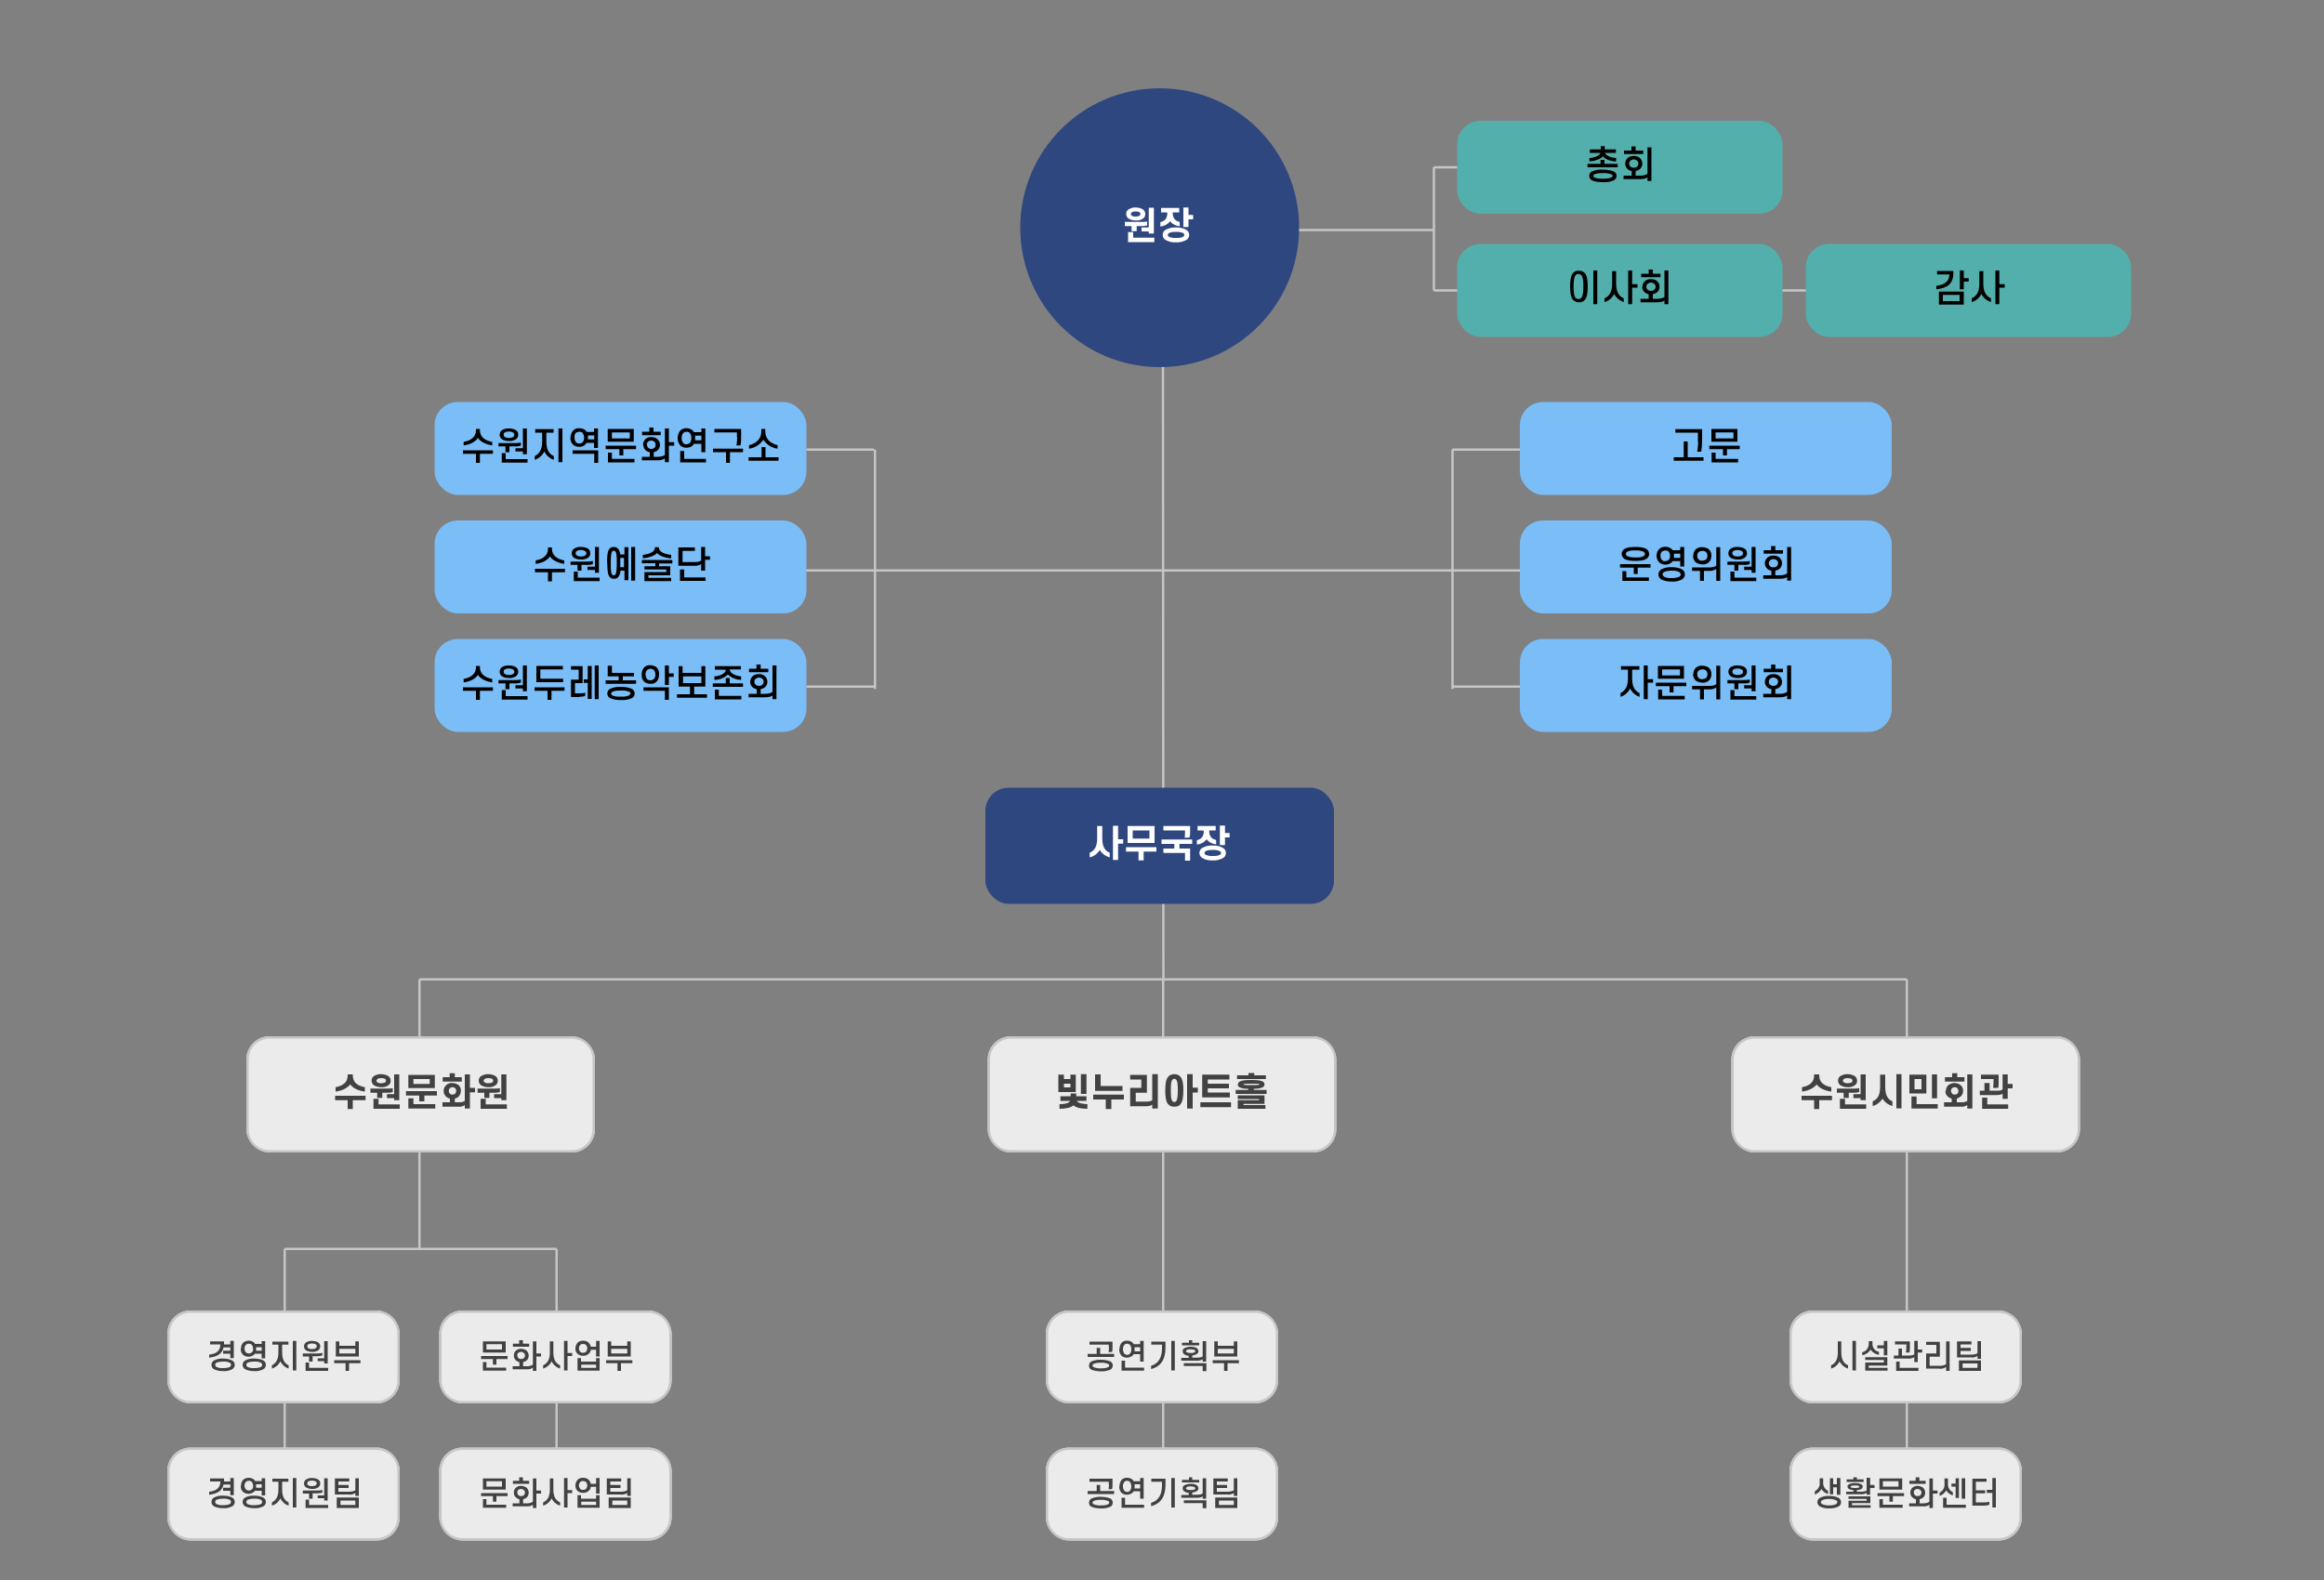 <?xml version="1.0" encoding="UTF-8"?>
<svg id="_레이어_1" data-name="레이어_1" xmlns="http://www.w3.org/2000/svg" xmlns:xlink="http://www.w3.org/1999/xlink" version="1.1" viewBox="0 0 1000 680">
  <rect x="0" y="0" width="1000" height="680" fill="#808080" stroke="none"/>
  <!-- Generator: Adobe Illustrator 29.0.1, SVG Export Plug-In . SVG Version: 2.1.0 Build 192)  -->
  <defs>
    <style>
      .st0 {
        fill: none;
      }

      .st1 {
        fill: #414141;
      }

      .st2 {
        fill: #2f477f;
      }

      .st3 {
        fill: #ebebeb;
      }

      .st4 {
        isolation: isolate;
      }

      .st5 {
        fill: #c6c6c6;
      }

      .st6 {
        fill: #7abdf7;
      }

      .st7 {
        fill: #53afac;
      }

      .st8 {
        fill: #fff;
      }

      .st9 {
        clip-path: url(#clippath);
      }
    </style>
    <clipPath id="clippath">
      <rect class="st0" width="1000" height="680"/>
    </clipPath>
  </defs>
  <g class="st9">
    <g id="_마스크_그룹_278" data-name="마스크_그룹_278">
      <path id="_패스_731" data-name="패스_731" class="st5" d="M500.1,421.5l-.2-273.6h1l.2,273.6h-1Z"/>
      <path id="_선_1070" data-name="선_1070" class="st5" d="M820.5,422H180.5v-1h640v1Z"/>
      <g id="_그룹_310" data-name="그룹_310">
        <circle id="_타원_1" data-name="타원_1" class="st2" cx="499" cy="98" r="60"/>
        <path id="_패스_747" data-name="패스_747" class="st8" d="M484.6,92.1c0-.8.3-1.5.9-1.9.9-.6,2.1-1,3.2-.9,1.1,0,2.3.3,3.2.9.6.5.9,1.2.9,1.9,0,.8-.3,1.5-.9,1.9-.9.7-2.1,1-3.2.9-1.1,0-2.3-.3-3.2-.9-.6-.5-.9-1.2-.9-1.9ZM486.6,92.1c0,.3.1.6.4.7.5.3,1.1.5,1.7.4.6,0,1.2-.1,1.7-.4.2-.2.3-.4.3-.7,0-.3-.1-.5-.3-.7-.5-.3-1.1-.4-1.7-.4-.6,0-1.2,0-1.7.4-.2.2-.4.4-.4.7ZM489.1,97.3v2.2h-2.2v-2.2h-2.9v-1.8h7.5c.7,0,1.4,0,2.1-.2v1.7c-.7.2-1.5.3-2.2.3h-2.2ZM494.3,100.5v-.9h-3.1v-1.7h3.1v-8.5h2.2v11.1h-2.2ZM485.4,104.2v-4.3h2.2v2.4h9.1v1.9h-11.3ZM507.4,89.5v1.9h-2.8c0,2.6,1.1,3.7,3,4.1v1.9c-1.6-.2-3.1-.9-4.1-2.2-1,1.3-2.5,2.1-4.2,2.3v-1.9c1.9-.4,3-1.6,3-4.1h0c0-.1-2.7-.1-2.7-.1v-1.9h7.7ZM511.4,92.5h2v1.9h-2v3.3h-2.2v-8.4h2.2v3.2ZM500.3,101.1c0-.8.4-1.7,1.1-2.1,1.4-.8,3-1.2,4.6-1.1,1.6-.1,3.2.3,4.6,1.1.7.5,1.1,1.3,1.1,2.1,0,.8-.4,1.7-1.1,2.1-1.4.8-3,1.2-4.6,1.1-1.6.1-3.2-.3-4.6-1.1-.7-.5-1.1-1.3-1.1-2.1ZM502.5,101.1c0,.3.2.7.5.8,1,.4,2,.6,3,.5,1,0,2.1,0,3.1-.5.3-.2.5-.5.5-.8,0-.3-.2-.6-.5-.8-1-.4-2-.6-3.1-.5-1,0-2.1,0-3,.5-.3.2-.5.5-.5.8Z"/>
      </g>
      <g id="_그룹_311" data-name="그룹_311">
        <rect id="_사각형_205" data-name="사각형_205" class="st2" x="424" y="339" width="150" height="50" rx="10" ry="10"/>
        <path id="_패스_743" data-name="패스_743" class="st8" d="M473.2,365.9c-1,1.5-2.5,2.7-4.3,3.1v-2c1.7-.8,3.2-2.1,3.2-6.2v-5.3h2.2v5.3c0,4.1,1.5,5.5,3.2,6.2v2c-1.8-.5-3.3-1.6-4.2-3.1ZM481.1,361.2h2.2v1.9h-2.2v7h-2.2v-14.7h2.2v5.8ZM485.2,362.8v-7.3h11.6v7.3h-11.6ZM494.6,357.4h-7.2v3.5h7.2v-3.5ZM484.5,364.6h13.1v1.9h-5.5v3.8h-2.2v-3.8h-5.4v-1.9ZM509.9,357.4h-9.3v-1.9h11.5v2.7c0,.8,0,1.5-.3,2.3h-2.1c.2-.7.2-1.5.2-2.2v-.9ZM499.8,361.3h13.2v1.9h-5.5v2h4.6v5.2h-2.2v-3.3h-9.3v-1.9h4.7v-2h-5.5v-1.9ZM523.1,355.5v1.9h-2.8c0,2.6,1.1,3.7,3,4.1v1.9c-1.6-.2-3.1-.9-4.1-2.2-1,1.3-2.5,2.1-4.2,2.3v-1.9c1.9-.4,3-1.6,3-4.1h0c0-.1-2.7-.1-2.7-.1v-1.9h7.7ZM527.1,358.5h2v1.9h-2v3.3h-2.2v-8.4h2.2v3.2ZM516.1,367.1c0-.8.4-1.7,1.1-2.1,1.4-.8,3-1.2,4.6-1.1,1.6-.1,3.2.3,4.6,1.1.7.5,1.1,1.3,1.1,2.1,0,.8-.4,1.7-1.1,2.1-1.4.8-3,1.2-4.6,1.1-1.6.1-3.2-.3-4.6-1.1-.7-.5-1.1-1.3-1.1-2.1ZM518.3,367.1c0,.3.2.7.5.8,1,.4,2,.6,3,.5,1,0,2.1,0,3.1-.5.3-.2.5-.5.5-.8,0-.3-.2-.6-.5-.8-1-.4-2-.6-3.1-.5-1,0-2.1,0-3,.5-.3.2-.5.5-.5.8Z"/>
      </g>
      <g id="_그룹_327" data-name="그룹_327">
        <path id="_선_1067" data-name="선_1067" class="st5" d="M501,631.5h-1v-210h1v210Z"/>
        <g id="_그룹_319" data-name="그룹_319">
          <rect id="_사각형_312" data-name="사각형_312" class="st3" x="450" y="564" width="100" height="40" rx="10" ry="10"/>
          <path id="_사각형_312_-_윤곽선" data-name="사각형_312_-_윤곽선" class="st5" d="M460,565c-5,0-9,4-9,9v20c0,5,4,9,9,9h80c5,0,9-4,9-9v-20c0-5-4-9-9-9h-80M460,564h80c5.5,0,10,4.5,10,10v20c0,5.5-4.5,10-10,10h-80c-5.5,0-10-4.5-10-10v-20c0-5.5,4.5-10,10-10Z"/>
          <path id="_패스_733" data-name="패스_733" class="st1" d="M477.1,579.8v-1.1h-8.3v-1.3h9.9v2.4c0,.7,0,1.4-.2,2.1h-1.5c.1-.7.2-1.3.2-2ZM468,584v-1.3h3.9v-2.6h1.5v2.6h6v1.3h-11.4ZM468.6,587.7c0-.8.4-1.5,1.1-1.8,1.3-.5,2.6-.8,4-.7,1.4,0,2.7.2,4,.7.7.3,1.1,1,1.1,1.8,0,.8-.4,1.5-1.1,1.8-1.3.5-2.6.8-4,.7-1.4,0-2.7-.2-4-.7-.7-.3-1.2-1-1.1-1.8h0ZM470.1,587.7c0,.3.2.6.5.7,1,.4,2.1.6,3.1.5,1.1,0,2.1,0,3.1-.5.3-.1.5-.4.5-.7,0-.3-.2-.6-.5-.7-1-.4-2.1-.6-3.1-.5-1.1,0-2.1,0-3.1.5-.3.1-.5.4-.5.7h0ZM481.7,580.7c0-1.1.3-2.1,1-2.9.6-.6,1.4-.8,2.3-.8.8,0,1.6.2,2.3.8.2.2.4.4.5.7h2.8v-1.4h1.5v8.9h-1.5v-3.2h-2.8c-.1.3-.3.5-.6.7-.6.5-1.4.8-2.3.8-.8,0-1.6-.2-2.3-.8-.7-.8-1.1-1.8-1-2.9h0ZM488.2,579.8c0,.3,0,.6,0,.9,0,.3,0,.6,0,.9h2.4v-1.8h-2.4ZM483.2,580.7c0,.7.2,1.4.6,1.9.3.3.8.5,1.2.5.5,0,.9-.2,1.2-.5.4-.5.6-1.2.6-1.9,0-.7-.2-1.4-.6-1.9-.3-.3-.8-.5-1.2-.5-.5,0-.9.1-1.2.5-.4.5-.7,1.2-.6,1.9h0ZM492.3,589.9h-9.7v-4.3h1.5v3h8.2v1.3ZM500,580.1v-1.4h-4.6v-1.3h6.1v2.6c0,4.8-1.8,8.1-6.2,9.2v-1.4c3.2-.9,4.7-3.6,4.7-7.5ZM505.5,577.1v12.7h-1.5v-12.7h1.5ZM511.5,576.8h1.5v1.1h3v1.1h-7.4v-1.1h3v-1.1ZM510.3,581.5c0,.2.1.4.3.5.5.2,1.1.3,1.7.3.6,0,1.1,0,1.7-.3.2,0,.3-.3.3-.5,0-.2-.1-.4-.3-.5-.5-.2-1.1-.3-1.7-.3-.6,0-1.1,0-1.6.3-.2,0-.3.3-.3.5ZM508.9,581.5c0-.6.3-1.1.8-1.3.8-.4,1.7-.6,2.6-.6.9,0,1.8.1,2.5.5.5.3.8.8.9,1.4,0,.5-.3,1-.8,1.3-.6.3-1.2.5-1.9.6v.9h2.1c.8,0,1.7-.1,2.4-.5v-6.6h1.5v8.8h-1.5v-1c-.8.5-1.8.7-2.8.6h-6.4v-1.2h3.2v-.9c-.6,0-1.2-.2-1.7-.5-.5-.2-.9-.8-.9-1.4ZM517.5,590v-2.1h-8.1v-1.2h9.7v3.4h-1.5ZM524,579.2h6.9v-1.9h1.5v6.5h-9.9v-6.5h1.5v1.9ZM530.9,582.5v-2h-6.9v2h6.9ZM521.8,586.7v-1.3h11.3v1.3h-4.9v3.3h-1.5v-3.3h-4.9Z"/>
        </g>
        <g id="_그룹_320" data-name="그룹_320">
          <rect id="_사각형_311" data-name="사각형_311" class="st3" x="450" y="623" width="100" height="40" rx="10" ry="10"/>
          <path id="_사각형_311_-_윤곽선" data-name="사각형_311_-_윤곽선" class="st5" d="M460,624c-5,0-9,4-9,9v20c0,5,4,9,9,9h80c5,0,9-4,9-9v-20c0-5-4-9-9-9h-80M460,623h80c5.5,0,10,4.5,10,10v20c0,5.5-4.5,10-10,10h-80c-5.5,0-10-4.5-10-10v-20c0-5.5,4.5-10,10-10Z"/>
          <path id="_패스_734" data-name="패스_734" class="st1" d="M477.1,638.8v-1.1h-8.3v-1.3h9.9v2.4c0,.7,0,1.4-.2,2.1h-1.5c.1-.7.2-1.3.2-2ZM468,643v-1.3h3.9v-2.6h1.5v2.6h6v1.3h-11.4ZM468.6,646.7c0-.8.4-1.5,1.1-1.8,1.3-.5,2.6-.8,4-.7,1.4,0,2.7.2,4,.7.7.3,1.1,1,1.1,1.8,0,.8-.4,1.5-1.1,1.8-1.3.5-2.6.8-4,.7-1.4,0-2.7-.2-4-.7-.7-.3-1.2-1-1.1-1.8h0ZM470.1,646.7c0,.3.2.6.5.7,1,.4,2.1.6,3.1.5,1.1,0,2.1,0,3.1-.5.3-.1.5-.4.5-.7,0-.3-.2-.6-.5-.7-1-.4-2.1-.6-3.1-.5-1.1,0-2.1,0-3.1.5-.3.1-.5.4-.5.7h0ZM481.7,639.7c0-1.1.3-2.1,1-2.9.6-.6,1.4-.8,2.3-.8.8,0,1.6.2,2.3.8.2.2.4.4.5.7h2.8v-1.4h1.5v8.9h-1.5v-3.2h-2.8c-.1.3-.3.5-.6.7-.6.5-1.4.8-2.3.8-.8,0-1.6-.2-2.3-.8-.7-.8-1.1-1.8-1-2.9h0ZM488.2,638.8c0,.3,0,.6,0,.9,0,.3,0,.6,0,.9h2.4v-1.8h-2.4ZM483.2,639.7c0,.7.2,1.4.6,1.9.3.3.8.5,1.2.5.5,0,.9-.2,1.2-.5.4-.5.6-1.2.6-1.9,0-.7-.2-1.4-.6-1.9-.3-.3-.8-.5-1.2-.5-.5,0-.9.1-1.2.5-.4.5-.7,1.2-.6,1.9h0ZM492.3,648.9h-9.7v-4.3h1.5v3h8.2v1.3ZM500,639.1v-1.4h-4.6v-1.3h6.1v2.6c0,4.8-1.8,8.1-6.2,9.2v-1.4c3.2-.9,4.7-3.6,4.7-7.5ZM505.5,636.1v12.7h-1.5v-12.7h1.5ZM511.5,635.8h1.5v1.1h3v1.1h-7.4v-1.1h3v-1.1ZM510.3,640.5c0,.2.1.4.3.5.5.2,1.1.3,1.7.3.6,0,1.1,0,1.7-.3.2,0,.3-.3.3-.5,0-.2-.1-.4-.3-.5-.5-.2-1.1-.3-1.7-.3-.6,0-1.1,0-1.6.3-.2,0-.3.3-.3.5ZM508.9,640.5c0-.6.3-1.1.8-1.3.8-.4,1.7-.6,2.6-.6.9,0,1.8.1,2.5.5.5.3.8.8.9,1.4,0,.5-.3,1-.8,1.3-.6.3-1.2.5-1.9.6v.9h2.1c.8,0,1.7-.1,2.4-.5v-6.6h1.5v8.8h-1.5v-1c-.8.5-1.8.7-2.8.6h-6.4v-1.2h3.2v-.9c-.6,0-1.2-.2-1.7-.5-.5-.2-.9-.8-.9-1.4ZM517.5,649v-2.1h-8.1v-1.2h9.7v3.4h-1.5ZM528,643.2h-5.9v-6.9h6.2v1.3h-4.7v1.5h4.4v1.3h-4.4v1.6h4.5c1,0,1.9-.1,2.8-.6v-5.2h1.5v7.6h-1.5v-1.2c-.9.5-1.9.8-2.9.6h0ZM522.9,649v-4.5h9.5v4.5h-9.5ZM530.9,645.8h-6.4v1.9h6.4v-1.9Z"/>
        </g>
        <g id="_그룹_313" data-name="그룹_313">
          <rect id="_사각형_316" data-name="사각형_316" class="st3" x="425" y="446" width="150" height="50" rx="10" ry="10"/>
          <path id="_사각형_316_-_윤곽선" data-name="사각형_316_-_윤곽선" class="st5" d="M435,447c-5,0-9,4-9,9v30c0,5,4,9,9,9h130c5,0,9-4,9-9v-30c0-5-4-9-9-9h-130M435,446h130c5.5,0,10,4.5,10,10v30c0,5.5-4.5,10-10,10h-130c-5.5,0-10-4.5-10-10v-30c0-5.5,4.5-10,10-10Z"/>
          <g id="_빛누리아트홀" data-name="빛누리아트홀" class="st4">
            <g class="st4">
              <path class="st1" d="M457.8,462.5v1.9h2.8v-1.9h2.3v7.5h-7.5v-7.5h2.3ZM461.9,475.7c-1.1,1-3.2,1.5-6,1.5v-2c2.3,0,4-.4,4.6-1.4h-4.2v-2h4.4v-1.2h2.4v1.2h4.4v2h-4.2c.6.9,2.3,1.3,4.6,1.4v2c-2.8,0-4.9-.5-6-1.5ZM457.8,468h2.8v-1.6h-2.8v1.6ZM467.5,462.3v8.5h-2.4v-8.5h2.4Z"/>
              <path class="st1" d="M475.8,473.2h-5.4v-2.1h13.2v2.1h-5.4v4.1h-2.4v-4.1ZM471.2,462.4h2.4v5h9.4v2.1h-11.8v-7.1Z"/>
              <path class="st1" d="M492.9,476.1h-6.6v-7.9h4.8v-3.6h-4.8v-2h7.2v7.7h-4.8v3.8h4.6c1.2,0,2-.2,2.5-.6v-11.2h2.4v14.8h-2.4v-1.7c-.5.5-1.5.7-2.9.7Z"/>
              <path class="st1" d="M509.2,469.3c0,2.7-.3,4.7-1.2,5.9-.6.8-1.6,1.1-2.7,1.1s-2.1-.4-2.7-1.1c-.9-1.1-1.2-3.1-1.2-5.9s.3-4.7,1.2-5.8c.6-.8,1.6-1.2,2.7-1.2s2.1.4,2.7,1.2c.9,1.1,1.2,3.1,1.2,5.8ZM503.8,469.3c0,2.3.1,3.8.6,4.5.2.3.5.5.9.5s.7-.2.9-.5c.4-.7.6-2.2.6-4.5s-.1-3.8-.6-4.5c-.2-.3-.6-.5-.9-.5s-.7.2-.9.5c-.5.7-.6,2.2-.6,4.5ZM510.8,462.3h2.4v5.8h2.2v2.1h-2.2v6.9h-2.4v-14.8Z"/>
              <path class="st1" d="M529.7,476.5h-13.2v-2.1h13.2v2.1ZM529,462.6v2h-9.3v1.8h9.1v2h-9.1v1.8h9.5v2.1h-11.9v-9.8h11.7Z"/>
              <path class="st1" d="M532.7,466.7c0-.5.2-.9.7-1.2.8-.5,2.4-.7,5-.7s4.2.2,5,.7c.5.3.7.7.7,1.2s-.2.9-.7,1.2c-.7.4-1.9.7-3.9.7v.5h5.5v1.7h-13.3v-1.7h5.4v-.5c-1.9,0-3.1-.3-3.8-.7-.5-.3-.7-.7-.7-1.2ZM539.7,462.8h5v1.6h-12.4v-1.6h4.9v-1h2.5v1ZM544.2,475.1h-9.1v.5h9.4v1.6h-11.9v-3.7h9.1v-.5h-9.1v-1.6h11.5v3.7ZM535.1,466.7c0,0,0,.1.2.2.4.1,1.4.1,3.2.1s2.8,0,3.2-.1c.1,0,.2-.1.2-.2s0-.1-.2-.2c-.4-.1-1.4-.1-3.2-.1s-2.8,0-3.2.1c-.1,0-.2.1-.2.2Z"/>
            </g>
          </g>
        </g>
      </g>
      <g id="_그룹_328" data-name="그룹_328">
        <path id="_선_1068" data-name="선_1068" class="st5" d="M821,624.5h-1v-203h1v203Z"/>
        <g id="_그룹_321" data-name="그룹_321">
          <rect id="_사각형_313" data-name="사각형_313" class="st3" x="770" y="564" width="100" height="40" rx="10" ry="10"/>
          <path id="_사각형_313_-_윤곽선" data-name="사각형_313_-_윤곽선" class="st5" d="M780,565c-5,0-9,4-9,9v20c0,5,4,9,9,9h80c5,0,9-4,9-9v-20c0-5-4-9-9-9h-80M780,564h80c5.5,0,10,4.5,10,10v20c0,5.5-4.5,10-10,10h-80c-5.5,0-10-4.5-10-10v-20c0-5.5,4.5-10,10-10Z"/>
          <path id="_패스_736" data-name="패스_736" class="st1" d="M791.6,585.8c-.7,1.5-2,2.7-3.7,3.2v-1.4c1.5-.7,2.9-2,2.9-5.5v-4.8h1.5v4.8c0,3.5,1.4,4.8,2.9,5.5v1.4c-1.6-.5-2.9-1.6-3.7-3.2ZM798.6,577.1v12.7h-1.5v-12.7h1.5ZM805.7,577.2v1c-.1,1.8,1.1,3.3,2.8,3.6v1.3c-1.4-.2-2.7-1-3.6-2.2-.8,1.2-2.1,2.1-3.6,2.4v-1.3c1.7-.4,2.9-2,2.8-3.8v-1h1.5ZM812.1,583.3h-1.5v-3h-2.8v-1.3h2.8v-1.9h1.5v6.2ZM804.1,587.6v1.1h8.1v1.2h-9.6v-3.5h8v-1.1h-8v-1.2h9.5v3.6h-8ZM820.3,580v-1.4h-4.9v-1.3h6.4v2.6c0,.7,0,1.5-.2,2.2h-1.5c.1-.7.2-1.4.2-2.1ZM823.7,577.1h1.5v3.7h1.9v1.3h-1.9v4.1h-1.5v-2.1c-.9.5-1.8.7-2.8.6h-6v-1.3h2v-3h1.5v3h2.9c.8,0,1.7-.1,2.4-.5v-5.8ZM825.5,590h-9.6v-4h1.5v2.7h8.1v1.3ZM834.5,589h-5.7v-6.5h4.4v-3.7h-4.4v-1.3h5.9v6.4h-4.4v3.9h4.5c.9,0,1.9-.2,2.6-.7v-9.8h1.5v12.7h-1.5v-1.7c-.8.6-1.9.9-2.9.8ZM848,584.2h-5.9v-6.9h6.2v1.3h-4.7v1.5h4.4v1.3h-4.4v1.6h4.5c1,0,1.9-.1,2.8-.6v-5.2h1.5v7.6h-1.5v-1.2c-.9.5-1.9.8-2.9.6h0ZM842.9,590v-4.5h9.5v4.5h-9.5ZM850.9,586.8h-6.4v1.9h6.4v-1.9Z"/>
        </g>
        <g id="_그룹_322" data-name="그룹_322">
          <rect id="_사각형_314" data-name="사각형_314" class="st3" x="770" y="623" width="100" height="40" rx="10" ry="10"/>
          <path id="_사각형_314_-_윤곽선" data-name="사각형_314_-_윤곽선" class="st5" d="M780,624c-5,0-9,4-9,9v20c0,5,4,9,9,9h80c5,0,9-4,9-9v-20c0-5-4-9-9-9h-80M780,623h80c5.5,0,10,4.5,10,10v20c0,5.5-4.5,10-10,10h-80c-5.5,0-10-4.5-10-10v-20c0-5.5,4.5-10,10-10Z"/>
          <path id="_패스_735" data-name="패스_735" class="st1" d="M783.8,640.8c-.7,1.1-1.7,2-2.9,2.4v-1.4c1.4-.7,2.3-2.2,2.1-3.8v-1.8h1.5v1.8c-.1,1.5.7,3,2.1,3.6v1.4c-1.2-.4-2.2-1.1-2.8-2.1ZM787.4,643.1v-6.9h1.4v2.6h1.6v-2.7h1.5v7.2h-1.5v-3.2h-1.6v3h-1.4ZM782,646.5c0-.7.4-1.4,1-1.8,1.3-.7,2.7-1,4.1-.9,1.4,0,2.8.2,4.1.9.6.4,1,1.1,1,1.8,0,.7-.3,1.4-1,1.8-1.3.7-2.7.9-4.1.9-1.4,0-2.8-.2-4.1-.9-.6-.4-1-1.1-1-1.8ZM783.5,646.5c0,.3.2.6.5.8,1,.5,2,.6,3.1.6,1,0,2.1-.1,3-.6.3-.2.5-.5.5-.8,0-.3-.2-.6-.5-.8-.9-.4-2-.6-3-.6-1,0-2.1.1-3.1.6-.3.2-.5.5-.5.8ZM797.5,635.8h1.5v.9h2.9v1.1h-7.3v-1.1h2.9v-.9ZM796.3,639.9c0,.2.1.3.3.3.5.2,1.1.2,1.6.2.5,0,1.1,0,1.6-.2.2,0,.3-.2.3-.3,0-.2-.1-.3-.3-.4-.5-.2-1-.2-1.6-.2-.5,0-1.1,0-1.6.2-.1,0-.3.2-.3.4ZM794.9,639.9c0-.5.3-.9.7-1.1.8-.4,1.7-.5,2.6-.5.9,0,1.7.1,2.5.4.5.2.8.6.8,1.1,0,.5-.3.9-.7,1.1-.6.3-1.2.4-1.8.4v.7h1.8c.8,0,1.7-.1,2.4-.5v-5.5h1.5v3.1h1.9v1.3h-1.9v2.9h-1.5v-.8c-.9.5-1.8.7-2.8.6h-6v-1.1h3.1v-.7c-.6,0-1.3-.2-1.8-.4-.4-.2-.7-.6-.7-1.1h0ZM796.9,647v.8h8v1.1h-9.5v-3h7.8v-.8h-7.8v-1.1h9.4v2.9h-7.9ZM818.5,636.3v4.8h-9.8v-4.8h9.8ZM810.2,639.8h6.7v-2.3h-6.7v2.3ZM807.9,643.9v-1.3h11.4v1.3h-4.8v2.4h-1.5v-2.4h-5.1ZM810.2,645.2v2.4h8.5v1.3h-10v-3.7h1.5ZM824.4,635.8h1.5v1.5h2.7v1.3h-7v-1.3h2.7v-1.5ZM823.5,642.3c0,.5.2.9.5,1.2.3.3.7.4,1.1.4.4,0,.8-.1,1.1-.3.4-.3.6-.8.6-1.2,0-.5-.2-.9-.6-1.2-.3-.2-.7-.4-1.1-.4-.4,0-.8.1-1.1.4-.4.3-.6.7-.5,1.2h0ZM822,642.3c0-.9.4-1.7,1.1-2.2.6-.4,1.3-.7,2.1-.6.7,0,1.3.2,1.9.5.8.5,1.3,1.4,1.3,2.4,0,1-.4,1.9-1.3,2.4-.3.2-.7.3-1.1.4v1.8h1.7c.9,0,1.8-.2,2.5-.7v-10h1.5v5.2h2v1.3h-2v6.2h-1.5v-1.4c-.8.6-1.8.8-2.8.7h-5.9v-1.3h2.9v-1.8c-.4,0-.8-.2-1.2-.5-.8-.5-1.2-1.4-1.2-2.3h0ZM837.5,641.4c-.7,1.1-1.7,2-2.9,2.4v-1.4c1.4-.7,2.3-2.2,2.1-3.8v-2.3h1.5v2.3c-.1,1.5.7,3,2.1,3.6v1.4c-1.2-.4-2.2-1.1-2.8-2.1h0ZM841.5,638.5v-2.3h1.4v8.5h-1.4v-4.9h-1.8v-1.3h1.8ZM844.1,645v-8.8h1.5v8.8h-1.5ZM845.9,648.9h-9.8v-4.3h1.5v3h8.3v1.3ZM853.5,648h-4.8v-11.6h6.1v1.3h-4.6v3.7h4v1.3h-4v3.9h3.3c.8,0,1.7,0,2.5-.3v1.3c-.8.3-1.7.4-2.5.4ZM858.8,636.1v12.7h-1.5v-6.3h-2.4v-1.3h2.4v-5.1h1.5Z"/>
        </g>
        <g id="_그룹_314" data-name="그룹_314">
          <rect id="_사각형_317" data-name="사각형_317" class="st3" x="745" y="446" width="150" height="50" rx="10" ry="10"/>
          <path id="_사각형_317_-_윤곽선" data-name="사각형_317_-_윤곽선" class="st5" d="M755,447c-5,0-9,4-9,9v30c0,5,4,9,9,9h130c5,0,9-4,9-9v-30c0-5-4-9-9-9h-130M755,446h130c5.5,0,10,4.5,10,10v30c0,5.5-4.5,10-10,10h-130c-5.5,0-10-4.5-10-10v-30c0-5.5,4.5-10,10-10Z"/>
          <path id="_패스_737" data-name="패스_737" class="st1" d="M781.7,466.7c-1.1,1.5-3.4,2.7-6.3,3.1v-1.9c3.3-.6,5.2-2.2,5.2-5v-.5h2.2v.5c0,2.8,1.9,4.4,5.2,5v1.9c-2.9-.4-5.2-1.5-6.3-3.1ZM775.2,471.6h13.1v1.9h-5.5v3.8h-2.2v-3.8h-5.4v-1.9ZM790.9,465.1c0-.8.3-1.5.9-1.9.9-.6,2.1-1,3.2-.9,1.1,0,2.3.3,3.2.9.6.5.9,1.2.9,1.9,0,.8-.3,1.5-.9,1.9-.9.7-2.1,1-3.2.9-1.1,0-2.3-.3-3.2-.9-.6-.5-.9-1.2-.9-1.9ZM793,465.1c0,.3.1.6.4.7.5.3,1.1.5,1.7.4.6,0,1.2-.1,1.7-.4.2-.2.3-.4.3-.7,0-.3-.1-.5-.3-.7-.5-.3-1.1-.4-1.7-.4-.6,0-1.2,0-1.7.4-.2.2-.4.4-.4.7ZM795.5,470.3v2.2h-2.2v-2.2h-2.9v-1.8h7.5c.7,0,1.4,0,2.1-.2v1.7c-.7.2-1.5.3-2.2.3h-2.2ZM800.6,473.5v-.9h-3.1v-1.7h3.1v-8.5h2.2v11.1h-2.2ZM791.7,477.2v-4.3h2.2v2.4h9.1v1.9h-11.3ZM810,472.9c-1,1.5-2.5,2.7-4.2,3.1v-2c1.7-.8,3.2-2.1,3.2-6.2v-5.3h2.2v5.3c0,4.1,1.5,5.5,3.1,6.2v2c-1.8-.5-3.3-1.6-4.2-3.1ZM818.2,477h-2.2v-14.7h2.2v14.7ZM821.6,462.5h7.3v8.1h-7.3v-8.1ZM823.8,464.4v4.4h3v-4.4h-3ZM831.3,472.7v-10.3h2.2v10.3h-2.2ZM822.5,477.1v-5.2h2.2v3.3h9.1v1.9h-11.3ZM842.2,463.6h3.1v1.9h-8.4v-1.9h3.1v-1.7h2.2v1.7ZM837.3,469.5c0-1,.4-2,1.2-2.6.7-.5,1.6-.8,2.5-.8.9,0,1.8.3,2.5.8.8.6,1.3,1.6,1.2,2.6,0,1-.4,2-1.3,2.6-.4.3-.9.5-1.4.7v1.6h2c.9,0,1.8-.1,2.5-.6v-11.4h2.2v14.7h-2.2v-1.5c-.9.6-1.9.8-2.9.7h-7.1v-1.9h3.3v-1.6c-.5-.1-1-.3-1.5-.7-.8-.6-1.3-1.6-1.2-2.6ZM839.5,469.5c0,.4.2.8.5,1.2.3.3.7.4,1.1.4.4,0,.8-.1,1.1-.4.3-.3.5-.7.5-1.2,0-.4-.2-.8-.5-1.2-.3-.3-.7-.4-1.1-.4-.4,0-.8.1-1.1.4-.3.3-.5.7-.5,1.2h0ZM857.8,464.4h-5.4v-1.9h7.6v3.3c0,.8,0,1.6-.2,2.4h-2.2c.1-.8.2-1.6.2-2.4v-1.5ZM863.9,466.5h2.1v1.9h-2.1v4.5h-2.2v-2.2c-.5.4-1.4.6-3,.6h-6.8v-1.9h2v-3.3h2.2v3.3h3.2c.8,0,1.7,0,2.4-.5v-6.5h2.2v4.1ZM852.9,477.2v-4.8h2.2v2.9h9v1.9h-11.2Z"/>
        </g>
      </g>
      <g id="_그룹_326" data-name="그룹_326">
        <path id="_선_1079" data-name="선_1079" class="st5" d="M181,537.5h-1v-116h1v116Z"/>
        <path id="_선_1078" data-name="선_1078" class="st5" d="M239.5,538h-117v-1h117v1Z"/>
        <g id="_그룹_325" data-name="그룹_325">
          <g id="_그룹_324" data-name="그룹_324">
            <path id="_선_1076" data-name="선_1076" class="st5" d="M123,629.5h-1v-92h1v92Z"/>
            <g id="_그룹_315" data-name="그룹_315">
              <rect id="_사각형_308" data-name="사각형_308" class="st3" x="72" y="564" width="100" height="40" rx="10" ry="10"/>
              <path id="_사각형_308_-_윤곽선" data-name="사각형_308_-_윤곽선" class="st5" d="M82,565c-5,0-9,4-9,9v20c0,5,4,9,9,9h80c5,0,9-4,9-9v-20c0-5-4-9-9-9h-80M82,564h80c5.5,0,10,4.5,10,10v20c0,5.5-4.5,10-10,10h-80c-5.5,0-10-4.5-10-10v-20c0-5.5,4.5-10,10-10Z"/>
              <path id="_패스_742" data-name="패스_742" class="st1" d="M94.9,578.6h-4.5v-1.3h6v.9c0,.1,0,.3,0,.4h2.7v-1.5h1.5v7.4h-1.5v-1.9h-3.1v-1.3h3.1v-1.4h-2.9c-.6,2.8-2.8,4-6.2,4.4v-1.3c3.1-.3,4.8-1.7,4.8-4.3ZM96,590.1c-1.3,0-2.7-.2-3.9-.8-.7-.4-1.1-1.1-1.1-1.9,0-.8.4-1.5,1.1-1.9,1.2-.6,2.5-.9,3.9-.8,1.3,0,2.7.2,3.9.8.7.4,1.1,1.1,1.1,1.9,0,.8-.4,1.5-1.1,1.9-1.2.6-2.5.9-3.9.8ZM96,586c-1,0-2,.1-2.9.5-.3.2-.5.5-.5.9,0,.4.2.7.5.9.9.4,1.9.6,2.9.5,1,0,2-.1,2.9-.5.3-.2.5-.5.5-.9,0-.4-.2-.7-.5-.9-.9-.4-1.9-.6-2.9-.5h0ZM103.7,580.4c0-1,.3-1.9,1-2.6.6-.5,1.5-.8,2.3-.8.8,0,1.6.2,2.3.8.2.2.3.4.5.6h2.8v-1.2h1.5v7.4h-1.5v-2h-2.9c-.1.2-.3.4-.5.5-.6.5-1.4.8-2.3.8-.8,0-1.6-.2-2.3-.8-.7-.7-1.1-1.6-1-2.6h0ZM110.2,579.7c0,.2,0,.5,0,.8,0,.3,0,.5,0,.8h2.4v-1.5h-2.4ZM105.2,580.4c0,.6.2,1.1.6,1.6.3.3.8.5,1.3.5.5,0,.9-.2,1.3-.5.4-.4.6-1,.5-1.6,0-.6-.2-1.1-.5-1.6-.3-.3-.8-.5-1.3-.5-.5,0-.9.1-1.3.5-.4.4-.6,1-.6,1.6ZM109.4,590.1c-1.3,0-2.7-.2-3.9-.8-.7-.4-1.1-1.1-1.1-1.9,0-.8.4-1.5,1.1-1.9,1.2-.6,2.5-.9,3.9-.8,1.3,0,2.7.2,3.9.8.7.4,1.1,1.1,1.1,1.9,0,.8-.4,1.5-1.1,1.9-1.2.6-2.5.9-3.9.8ZM109.4,586c-1,0-2,.1-2.9.5-.3.2-.5.5-.5.9,0,.4.2.7.5.9.9.4,1.9.6,2.9.5,1,0,2-.1,2.9-.5.3-.2.5-.5.5-.9,0-.4-.2-.7-.5-.9-.9-.4-1.9-.6-2.9-.5h0ZM117.2,578.7v-1.3h6.9v1.3h-2.7v3.4c0,3.4,1.3,4.8,2.8,5.5v1.4c-1.6-.5-2.8-1.7-3.6-3.1-.7,1.5-2,2.6-3.6,3.1v-1.4c1.4-.7,2.8-2.1,2.8-5.5v-3.4h-2.7ZM127.5,577.1v12.7h-1.5v-12.7h1.5ZM130.8,579.4c0-.6.3-1.2.8-1.6.8-.5,1.8-.8,2.7-.7,1,0,1.9.2,2.7.7.5.4.8,1,.8,1.6,0,.6-.3,1.3-.8,1.7-.8.5-1.7.8-2.7.7-1,0-1.9-.2-2.7-.7-.5-.4-.8-1-.8-1.7h0ZM132.2,579.4c0,.3.1.6.4.8.5.3,1.1.5,1.7.4.6,0,1.2-.1,1.6-.4.2-.2.4-.5.4-.8,0-.3-.1-.6-.4-.8-.5-.3-1.1-.4-1.6-.4-.6,0-1.2.1-1.7.4-.2.2-.4.5-.4.8h0ZM141,586.8h-1.5v-1h-2.8v-1.2h2.8v-7.4h1.5v9.7ZM134.5,583.8v2.2h-1.5v-2.2h-2.7v-1.3h5.8c.9,0,1.8,0,2.6-.3v1.2c-.8.2-1.7.3-2.6.3h-1.6ZM141.2,590h-9.7v-3.6h1.5v2.3h8.2v1.3ZM146,579.2h6.9v-1.9h1.5v6.5h-9.9v-6.5h1.5v1.9ZM152.9,582.5v-2h-6.9v2h6.9ZM143.8,586.7v-1.3h11.3v1.3h-4.9v3.3h-1.5v-3.3h-4.9Z"/>
            </g>
            <g id="_그룹_316" data-name="그룹_316">
              <rect id="_사각형_307" data-name="사각형_307" class="st3" x="72" y="623" width="100" height="40" rx="10" ry="10"/>
              <path id="_사각형_307_-_윤곽선" data-name="사각형_307_-_윤곽선" class="st5" d="M82,624c-5,0-9,4-9,9v20c0,5,4,9,9,9h80c5,0,9-4,9-9v-20c0-5-4-9-9-9h-80M82,623h80c5.5,0,10,4.5,10,10v20c0,5.5-4.5,10-10,10h-80c-5.5,0-10-4.5-10-10v-20c0-5.5,4.5-10,10-10Z"/>
              <path id="_패스_741" data-name="패스_741" class="st1" d="M94.9,637.6h-4.5v-1.3h6v.9c0,.1,0,.3,0,.4h2.7v-1.5h1.5v7.4h-1.5v-1.9h-3.1v-1.3h3.1v-1.4h-2.9c-.6,2.8-2.8,4-6.2,4.4v-1.3c3.1-.3,4.8-1.7,4.8-4.3ZM96,649.1c-1.3,0-2.7-.2-3.9-.8-.7-.4-1.1-1.1-1.1-1.9,0-.8.4-1.5,1.1-1.9,1.2-.6,2.5-.9,3.9-.8,1.3,0,2.7.2,3.9.8.7.4,1.1,1.1,1.1,1.9,0,.8-.4,1.5-1.1,1.9-1.2.6-2.5.9-3.9.8ZM96,645c-1,0-2,.1-2.9.5-.3.2-.5.5-.5.9,0,.4.2.7.5.9.9.4,1.9.6,2.9.5,1,0,2-.1,2.9-.5.3-.2.5-.5.5-.9,0-.4-.2-.7-.5-.9-.9-.4-1.9-.6-2.9-.5h0ZM103.7,639.4c0-1,.3-1.9,1-2.6.6-.5,1.5-.8,2.3-.8.8,0,1.6.2,2.3.8.2.2.3.4.5.6h2.8v-1.2h1.5v7.4h-1.5v-2h-2.9c-.1.2-.3.4-.5.5-.6.5-1.4.8-2.3.8-.8,0-1.6-.2-2.3-.8-.7-.7-1.1-1.6-1-2.6h0ZM110.2,638.7c0,.2,0,.5,0,.8,0,.3,0,.5,0,.8h2.4v-1.5h-2.4ZM105.2,639.4c0,.6.2,1.1.6,1.6.3.3.8.5,1.3.5.5,0,.9-.2,1.3-.5.4-.4.6-1,.5-1.6,0-.6-.2-1.1-.5-1.6-.3-.3-.8-.5-1.3-.5-.5,0-.9.1-1.3.5-.4.4-.6,1-.6,1.6ZM109.4,649.1c-1.3,0-2.7-.2-3.9-.8-.7-.4-1.1-1.1-1.1-1.9,0-.8.4-1.5,1.1-1.9,1.2-.6,2.5-.9,3.9-.8,1.3,0,2.7.2,3.9.8.7.4,1.1,1.1,1.1,1.9,0,.8-.4,1.5-1.1,1.9-1.2.6-2.5.9-3.9.8ZM109.4,645c-1,0-2,.1-2.9.5-.3.2-.5.5-.5.9,0,.4.2.7.5.9.9.4,1.9.6,2.9.5,1,0,2-.1,2.9-.5.3-.2.5-.5.5-.9,0-.4-.2-.7-.5-.9-.9-.4-1.9-.6-2.9-.5h0ZM117.2,637.7v-1.3h6.9v1.3h-2.7v3.4c0,3.4,1.3,4.8,2.8,5.5v1.4c-1.6-.5-2.8-1.7-3.6-3.1-.7,1.5-2,2.6-3.6,3.1v-1.4c1.4-.7,2.8-2.1,2.8-5.5v-3.4h-2.7ZM127.5,636.1v12.7h-1.5v-12.7h1.5ZM130.8,638.4c0-.6.3-1.2.8-1.6.8-.5,1.8-.8,2.7-.7,1,0,1.9.2,2.7.7.5.4.8,1,.8,1.6,0,.6-.3,1.3-.8,1.7-.8.5-1.7.8-2.7.7-1,0-1.9-.2-2.7-.7-.5-.4-.8-1-.8-1.7h0ZM132.2,638.4c0,.3.1.6.4.8.5.3,1.1.5,1.7.4.6,0,1.2-.1,1.6-.4.2-.2.4-.5.4-.8,0-.3-.1-.6-.4-.8-.5-.3-1.1-.4-1.6-.4-.6,0-1.2.1-1.7.4-.2.2-.4.5-.4.8h0ZM141,645.8h-1.5v-1h-2.8v-1.2h2.8v-7.4h1.5v9.7ZM134.5,642.8v2.2h-1.5v-2.2h-2.7v-1.3h5.8c.9,0,1.8,0,2.6-.3v1.2c-.8.2-1.7.3-2.6.3h-1.6ZM141.2,649h-9.7v-3.6h1.5v2.3h8.2v1.3ZM150,643.2h-5.9v-6.9h6.2v1.3h-4.7v1.5h4.4v1.3h-4.4v1.6h4.5c1,0,1.9-.1,2.8-.6v-5.2h1.5v7.6h-1.5v-1.2c-.9.5-1.9.8-2.9.6h0ZM144.9,649v-4.5h9.5v4.5h-9.5ZM152.9,645.8h-6.4v1.9h6.4v-1.9Z"/>
            </g>
          </g>
          <g id="_그룹_323" data-name="그룹_323">
            <path id="_선_1077" data-name="선_1077" class="st5" d="M240,629.5h-1v-92h1v92Z"/>
            <g id="_그룹_317" data-name="그룹_317">
              <rect id="_사각형_309" data-name="사각형_309" class="st3" x="189" y="564" width="100" height="40" rx="10" ry="10"/>
              <path id="_사각형_309_-_윤곽선" data-name="사각형_309_-_윤곽선" class="st5" d="M199,565c-5,0-9,4-9,9v20c0,5,4,9,9,9h80c5,0,9-4,9-9v-20c0-5-4-9-9-9h-80M199,564h80c5.5,0,10,4.5,10,10v20c0,5.5-4.5,10-10,10h-80c-5.5,0-10-4.5-10-10v-20c0-5.5,4.5-10,10-10Z"/>
              <path id="_패스_739" data-name="패스_739" class="st1" d="M217.6,577.3v4.8h-9.8v-4.8h9.8ZM209.3,580.8h6.7v-2.3h-6.7v2.3ZM207,584.9v-1.3h11.4v1.3h-4.8v2.4h-1.5v-2.4h-5.1ZM209.3,586.2v2.4h8.5v1.3h-10v-3.7h1.5ZM223.5,576.8h1.5v1.5h2.7v1.3h-7v-1.3h2.7v-1.5ZM222.6,583.3c0,.5.2.9.5,1.2.3.3.7.4,1.1.4.4,0,.8-.1,1.1-.3.4-.3.6-.8.6-1.2,0-.5-.2-.9-.6-1.2-.3-.2-.7-.4-1.1-.4-.4,0-.8.1-1.1.4-.4.3-.6.8-.5,1.2ZM221.1,583.3c0-.9.4-1.7,1.1-2.2.6-.4,1.3-.7,2.1-.6.7,0,1.3.2,1.9.5.8.5,1.3,1.4,1.3,2.4,0,1-.4,1.9-1.3,2.4-.3.2-.7.3-1.1.4v1.8h1.7c.9,0,1.8-.2,2.5-.7v-10h1.5v5.2h2v1.3h-2v6.2h-1.5v-1.4c-.8.6-1.8.8-2.8.7h-5.9v-1.3h2.9v-1.8c-.4,0-.8-.2-1.2-.5-.8-.5-1.2-1.4-1.2-2.3h0ZM237.4,585.8c-.7,1.5-2.1,2.7-3.7,3.2v-1.4c1.5-.7,2.9-2,2.9-5.5v-4.8h1.5v4.8c0,3.5,1.4,4.8,2.9,5.5v1.4c-1.6-.5-2.9-1.6-3.7-3.2ZM244.2,577.1v5.2h2v1.3h-2v6.2h-1.5v-12.7h1.5ZM247.6,580.3c0-1,.4-1.9,1.1-2.6.6-.5,1.4-.7,2.2-.7.8,0,1.6.2,2.2.7.6.5,1,1.2,1.1,1.9h2.3v-2.5h1.5v6.7h-1.5v-2.9h-2.3c0,.8-.5,1.5-1.1,1.9-.6.5-1.4.7-2.2.7-.8,0-1.6-.2-2.2-.7-.8-.6-1.2-1.6-1.1-2.6ZM249.1,580.3c0,.6.2,1.1.6,1.5.3.3.8.5,1.2.4.5,0,.9-.1,1.2-.4.4-.4.6-1,.6-1.5,0-.6-.2-1.1-.6-1.5-.3-.3-.8-.4-1.2-.4-.5,0-.9.1-1.2.4-.4.4-.6,1-.6,1.5ZM256.5,586v-1.5h1.5v5.4h-9.5v-5.4h1.5v1.5h6.4ZM256.5,587.3h-6.4v1.4h6.4v-1.4ZM263,579.2h6.9v-1.9h1.5v6.5h-9.9v-6.5h1.5v1.9ZM269.9,582.5v-2h-6.9v2h6.9ZM260.8,586.7v-1.3h11.3v1.3h-4.9v3.3h-1.5v-3.3h-4.9Z"/>
            </g>
            <g id="_그룹_318" data-name="그룹_318">
              <rect id="_사각형_310" data-name="사각형_310" class="st3" x="189" y="623" width="100" height="40" rx="10" ry="10"/>
              <path id="_사각형_310_-_윤곽선" data-name="사각형_310_-_윤곽선" class="st5" d="M199,624c-5,0-9,4-9,9v20c0,5,4,9,9,9h80c5,0,9-4,9-9v-20c0-5-4-9-9-9h-80M199,623h80c5.5,0,10,4.5,10,10v20c0,5.5-4.5,10-10,10h-80c-5.5,0-10-4.5-10-10v-20c0-5.5,4.5-10,10-10Z"/>
              <path id="_패스_740" data-name="패스_740" class="st1" d="M217.6,636.3v4.8h-9.8v-4.8h9.8ZM209.3,639.8h6.7v-2.3h-6.7v2.3ZM207,643.9v-1.3h11.4v1.3h-4.8v2.4h-1.5v-2.4h-5.1ZM209.3,645.2v2.4h8.5v1.3h-10v-3.7h1.5ZM223.5,635.8h1.5v1.5h2.7v1.3h-7v-1.3h2.7v-1.5ZM222.6,642.3c0,.5.2.9.5,1.2.3.3.7.4,1.1.4.4,0,.8-.1,1.1-.3.4-.3.6-.8.6-1.2,0-.5-.2-.9-.6-1.2-.3-.2-.7-.4-1.1-.4-.4,0-.8.1-1.1.4-.4.3-.6.8-.5,1.2ZM221.1,642.3c0-.9.4-1.7,1.1-2.2.6-.4,1.3-.7,2.1-.6.7,0,1.3.2,1.9.5.8.5,1.3,1.4,1.3,2.4,0,1-.4,1.9-1.3,2.4-.3.2-.7.3-1.1.4v1.8h1.7c.9,0,1.8-.2,2.5-.7v-10h1.5v5.2h2v1.3h-2v6.2h-1.5v-1.4c-.8.6-1.8.8-2.8.7h-5.9v-1.3h2.9v-1.8c-.4,0-.8-.2-1.2-.5-.8-.5-1.2-1.4-1.2-2.3h0ZM237.4,644.8c-.7,1.5-2.1,2.7-3.7,3.2v-1.4c1.5-.7,2.9-2,2.9-5.5v-4.8h1.5v4.8c0,3.5,1.4,4.8,2.9,5.5v1.4c-1.6-.5-2.9-1.6-3.7-3.2ZM244.2,636.1v5.2h2v1.3h-2v6.2h-1.5v-12.7h1.5ZM247.6,639.3c0-1,.4-1.9,1.1-2.6.6-.5,1.4-.7,2.2-.7.8,0,1.6.2,2.2.7.6.5,1,1.2,1.1,1.9h2.3v-2.5h1.5v6.7h-1.5v-2.9h-2.3c0,.8-.5,1.5-1.1,1.9-.6.5-1.4.7-2.2.7-.8,0-1.6-.2-2.2-.7-.8-.6-1.2-1.6-1.1-2.6ZM249.1,639.3c0,.6.2,1.1.6,1.5.3.3.8.5,1.2.4.5,0,.9-.1,1.2-.4.4-.4.6-1,.6-1.5,0-.6-.2-1.1-.6-1.5-.3-.3-.8-.4-1.2-.4-.5,0-.9.1-1.2.4-.4.4-.6,1-.6,1.5ZM256.5,645v-1.5h1.5v5.4h-9.5v-5.4h1.5v1.5h6.4ZM256.5,646.3h-6.4v1.4h6.4v-1.4ZM267,643.2h-5.9v-6.9h6.2v1.3h-4.7v1.5h4.4v1.3h-4.4v1.6h4.5c1,0,1.9-.1,2.8-.6v-5.2h1.5v7.6h-1.5v-1.2c-.9.5-1.9.8-2.9.6ZM261.9,649v-4.5h9.5v4.5h-9.5ZM269.9,645.8h-6.4v1.9h6.4v-1.9Z"/>
            </g>
          </g>
        </g>
        <g id="_그룹_312" data-name="그룹_312">
          <rect id="_사각형_315" data-name="사각형_315" class="st3" x="106" y="446" width="150" height="50" rx="10" ry="10"/>
          <path id="_사각형_315_-_윤곽선" data-name="사각형_315_-_윤곽선" class="st5" d="M116,447c-5,0-9,4-9,9v30c0,5,4,9,9,9h130c5,0,9-4,9-9v-30c0-5-4-9-9-9H116M116,446h130c5.5,0,10,4.5,10,10v30c0,5.5-4.5,10-10,10H116c-5.5,0-10-4.5-10-10v-30c0-5.5,4.5-10,10-10Z"/>
          <path id="_패스_738" data-name="패스_738" class="st1" d="M150.7,466.7c-1.1,1.5-3.4,2.7-6.3,3.1v-1.9c3.3-.6,5.2-2.2,5.2-5v-.5h2.2v.5c0,2.8,1.9,4.4,5.2,5v1.9c-2.9-.4-5.2-1.5-6.3-3.1ZM144.2,471.6h13.1v1.9h-5.5v3.8h-2.2v-3.8h-5.4v-1.9ZM159.9,465.1c0-.8.3-1.5.9-1.9.9-.6,2.1-1,3.2-.9,1.1,0,2.3.3,3.2.9.6.5.9,1.2.9,1.9,0,.8-.3,1.5-.9,1.9-.9.7-2.1,1-3.2.9-1.1,0-2.3-.3-3.2-.9-.6-.5-.9-1.2-.9-1.9ZM162,465.1c0,.3.1.6.4.7.5.3,1.1.5,1.7.4.6,0,1.2-.1,1.7-.4.2-.2.3-.4.3-.7,0-.3-.1-.5-.3-.7-.5-.3-1.1-.4-1.7-.4-.6,0-1.2,0-1.7.4-.2.2-.4.4-.4.7ZM164.5,470.3v2.2h-2.2v-2.2h-2.9v-1.8h7.5c.7,0,1.4,0,2.1-.2v1.7c-.7.2-1.5.3-2.2.3h-2.2ZM169.6,473.5v-.9h-3.1v-1.7h3.1v-8.5h2.2v11.1h-2.2ZM160.7,477.2v-4.3h2.2v2.4h9.1v1.9h-11.3ZM175.7,468.3v-5.7h11.4v5.7h-11.4ZM184.9,464.4h-7v2.1h7v-2.1ZM174.8,469.6h13.2v1.9h-5.4v2.5h-2.2v-2.5h-5.7v-1.9ZM177.9,475.2h9.4v1.9h-11.6v-4.4h2.2v2.5ZM195.7,463.6h3v1.9h-8.2v-1.9h3v-1.7h2.2v1.7ZM190.9,469.5c0-1,.4-1.9,1.2-2.6.7-.6,1.6-.9,2.5-.8.9,0,1.8.3,2.6.8.8.6,1.2,1.6,1.1,2.6,0,1-.4,1.9-1.1,2.6-.4.3-.9.6-1.5.7v1.6h1.8c.9,0,1.8-.1,2.5-.6v-11.4h2.2v5.8h2.2v1.9h-2.2v7h-2.2v-1.5c-.9.6-1.9.8-2.9.7h-6.7v-1.9h3.2v-1.6c-.5-.1-1-.3-1.5-.7-.8-.6-1.2-1.6-1.2-2.6ZM193.1,469.5c0,.4.2.9.5,1.2.3.3.7.4,1.1.4.4,0,.8-.1,1.1-.4.3-.3.5-.7.5-1.2,0-.4-.1-.9-.5-1.2-.3-.3-.7-.4-1.1-.4-.4,0-.8.1-1.1.4-.3.3-.5.7-.5,1.2ZM206,465.1c0-.8.3-1.5.9-1.9.9-.6,2.1-1,3.2-.9,1.1,0,2.3.3,3.2.9.6.5.9,1.2.9,1.9,0,.8-.3,1.5-.9,1.9-.9.7-2.1,1-3.2.9-1.1,0-2.3-.3-3.2-.9-.6-.5-.9-1.2-.9-1.9ZM208.1,465.1c0,.3.1.6.4.7.5.3,1.1.5,1.7.4.6,0,1.2-.1,1.7-.4.2-.2.3-.4.3-.7,0-.3-.1-.5-.3-.7-.5-.3-1.1-.4-1.7-.4-.6,0-1.2,0-1.7.4-.2.2-.4.4-.4.7ZM210.6,470.3v2.2h-2.2v-2.2h-2.9v-1.8h7.5c.7,0,1.4,0,2.1-.2v1.7c-.7.2-1.5.3-2.2.3h-2.2ZM215.7,473.5v-.9h-3.1v-1.7h3.1v-8.5h2.2v11.1h-2.2ZM206.8,477.2v-4.3h2.2v2.4h9.1v1.9h-11.3Z"/>
        </g>
      </g>
      <g id="_그룹_335" data-name="그룹_335">
        <path id="_선_1074" data-name="선_1074" class="st5" d="M655.5,246h-311v-1h311v1Z"/>
        <g id="_그룹_334" data-name="그룹_334">
          <g id="_그룹_331" data-name="그룹_331">
            <path id="_선_1083" data-name="선_1083" class="st5" d="M654,194h-29v-1h29v1Z"/>
            <g id="_그룹_301" data-name="그룹_301">
              <rect id="_사각형_301" data-name="사각형_301" class="st6" x="654" y="173" width="160" height="40" rx="10" ry="10"/>
              <path id="_패스_751" data-name="패스_751" d="M730.6,190.1v-3.9h-9.7v-1.5h11.5v5c0,1.6-.1,3.1-.4,4.7h-1.7c.2-1.4.4-2.9.4-4.3ZM720.2,198.3v-1.5h4.3v-6.8h1.7v6.8h6.8v1.5h-12.9ZM747.6,184.6v5.5h-11.2v-5.5h11.2ZM738.2,188.7h7.7v-2.6h-7.7v2.6ZM735.5,193.3v-1.5h13.1v1.5h-5.5v2.7h-1.7v-2.7h-5.8ZM738.2,194.8v2.7h9.7v1.5h-11.4v-4.2h1.7Z"/>
            </g>
          </g>
          <g id="_그룹_304" data-name="그룹_304">
            <rect id="_사각형_302" data-name="사각형_302" class="st6" x="654" y="224" width="160" height="40" rx="10" ry="10"/>
            <path id="_패스_752" data-name="패스_752" d="M697.8,238.4c0-.8.3-1.5,1-2,1-.8,2.8-1,4.9-1s3.9.2,4.9,1c.6.4,1,1.2,1,2,0,.8-.3,1.5-1,2-1,.8-2.8,1-4.9,1s-3.9-.2-4.9-1c-.6-.5-1-1.2-1-2ZM699.6,238.4c0,.4.2.7.5.9,1.1.5,2.4.7,3.6.6,1.2.1,2.5,0,3.6-.6.3-.2.5-.5.5-.9,0-.4-.2-.7-.5-.9-1.1-.5-2.4-.7-3.6-.6-1.2-.1-2.5,0-3.6.6-.3.2-.5.5-.5.9ZM697.1,244.3v-1.5h13.1v1.5h-5.5v2.7h-1.7v-2.7h-5.8ZM699.8,245.8v2.7h9.7v1.5h-11.4v-4.2h1.7ZM712.8,239.2c0-1.1.4-2.2,1.2-3,.7-.6,1.7-.9,2.6-.9.9,0,1.9.3,2.6.9.2.2.4.4.6.6h3.2v-1.4h1.7v8.4h-1.7v-2.3h-3.3c-.1.2-.3.4-.5.6-.7.6-1.6.9-2.6.9-.9,0-1.9-.3-2.6-.9-.8-.8-1.2-1.8-1.2-3ZM720.3,238.3c0,.3,0,.6,0,.9,0,.3,0,.6,0,.9h2.7v-1.8h-2.7ZM714.5,239.2c0,.7.2,1.3.6,1.8.4.4.9.6,1.5.5.5,0,1-.2,1.4-.5.4-.5.7-1.1.6-1.8,0-.7-.2-1.3-.6-1.8-.4-.4-.9-.5-1.4-.5-.5,0-1.1.2-1.5.5-.5.5-.7,1.1-.6,1.8ZM719.3,250.3c-1.5,0-3-.2-4.4-.9-.8-.4-1.3-1.3-1.3-2.2,0-.9.5-1.7,1.3-2.2,1.4-.7,2.9-1,4.4-.9,1.5,0,3,.2,4.4.9.8.4,1.3,1.3,1.3,2.2,0,.9-.5,1.7-1.3,2.2-1.4.7-2.9,1-4.4.9h0ZM719.3,245.6c-1.1,0-2.3.1-3.3.6-.4.2-.6.6-.6,1,0,.4.3.8.6,1,1,.5,2.2.7,3.3.6,1.1,0,2.3-.1,3.3-.6.4-.2.6-.6.6-1,0-.4-.3-.8-.6-1-1-.5-2.2-.7-3.3-.6h0ZM728.6,239.2c0-1.1.4-2.2,1.2-2.9.8-.6,1.7-.9,2.7-.8,1,0,1.9.3,2.7.8.8.7,1.3,1.8,1.2,2.9,0,1.1-.4,2.2-1.2,2.9-.8.6-1.7.9-2.7.8-1,0-1.9-.3-2.7-.8-.9-.7-1.3-1.8-1.3-2.8h0ZM730.3,239.2c0,.6.2,1.2.6,1.6.4.4,1,.6,1.6.5.6,0,1.2-.2,1.6-.5.4-.4.6-1,.6-1.6,0-.6-.2-1.2-.6-1.6-.5-.4-1-.6-1.6-.5-.6,0-1.2.2-1.6.5-.4.4-.6,1-.6,1.6h0ZM738.5,243.5v-8h1.7v14.5h-1.7v-5.1c-1,.6-2.1.9-3.3.8h-2v4.3h-1.7v-4.3h-3.4v-1.5h7.6c1,0,2-.2,2.8-.7h0ZM743.7,238.1c0-.7.3-1.4.9-1.9.9-.6,2-.9,3.1-.8,1.1,0,2.2.2,3.1.8.6.4.9,1.1.9,1.9,0,.7-.3,1.4-.9,1.9-.9.6-2,.9-3.1.8-1.1,0-2.2-.2-3.1-.8-.6-.5-.9-1.1-.9-1.9h0ZM745.4,238.1c0,.4.2.7.4.9.6.4,1.2.5,1.9.5.7,0,1.3-.1,1.9-.5.3-.2.4-.5.4-.9,0-.4-.2-.7-.4-.9-.6-.3-1.2-.5-1.9-.5-.7,0-1.3.1-1.9.5-.3.2-.5.5-.4.9h0ZM755.4,246.5h-1.7v-1.2h-3.2v-1.4h3.2v-8.5h1.7v11ZM748,243.1v2.5h-1.7v-2.5h-3v-1.4h6.6c1,0,2,0,3-.3v1.4c-1,.3-2,.4-2.9.3h-1.9ZM755.7,250.1h-11.1v-4.1h1.7v2.6h9.4v1.5ZM762.2,235h1.7v1.8h3.3v1.5h-8.3v-1.5h3.2v-1.8ZM761.1,242.4c0,.5.2,1.1.7,1.4.4.3.9.4,1.3.4.5,0,.9-.1,1.3-.4.4-.3.7-.9.7-1.4,0-.5-.2-1-.6-1.3-.4-.3-.9-.5-1.4-.5-.5,0-1,.2-1.4.5-.4.3-.6.8-.6,1.3ZM759.4,242.4c0-1,.5-2,1.3-2.6.7-.5,1.6-.7,2.4-.7.9,0,1.7.2,2.4.7.8.6,1.3,1.6,1.3,2.6,0,1.1-.5,2.1-1.5,2.7-.4.2-.9.4-1.4.5v2h2c1.1,0,2.2-.2,3.1-.8v-11.4h1.7v14.5h-1.7v-1.6c-.6.6-1.9.8-3.5.8h-6.8v-1.5h3.5v-2c-.6-.1-1.1-.3-1.5-.6-.8-.6-1.3-1.5-1.3-2.6Z"/>
          </g>
          <g id="_그룹_330" data-name="그룹_330">
            <path id="_선_1082" data-name="선_1082" class="st5" d="M654,296h-29v-1h29v1Z"/>
            <g id="_그룹_306" data-name="그룹_306">
              <rect id="_사각형_303" data-name="사각형_303" class="st6" x="654" y="275" width="160" height="40" rx="10" ry="10"/>
              <path id="_패스_753" data-name="패스_753" d="M697.5,288.2v-1.5h7.9v1.5h-3.1v3.9c0,3.9,1.5,5.4,3.2,6.2v1.6c-1.8-.6-3.2-1.9-4.1-3.6-.8,1.7-2.3,3-4.1,3.6v-1.6c1.6-.8,3.2-2.4,3.2-6.2v-3.9h-3ZM709,286.4v5.9h2.3v1.5h-2.3v7.1h-1.7v-14.5h1.7ZM724.6,286.6v5.5h-11.2v-5.5h11.2ZM715.2,290.7h7.7v-2.6h-7.7v2.6ZM712.5,295.3v-1.5h13.1v1.5h-5.5v2.7h-1.7v-2.7h-5.8ZM715.2,296.8v2.7h9.7v1.5h-11.4v-4.2h1.7ZM728.6,290.2c0-1.1.4-2.2,1.2-2.9.8-.6,1.7-.9,2.7-.8,1,0,1.9.3,2.7.8.8.7,1.3,1.8,1.2,2.9,0,1.1-.4,2.1-1.2,2.8-.8.6-1.7.9-2.7.8-1,0-1.9-.3-2.7-.8-.9-.7-1.3-1.8-1.3-2.8ZM730.3,290.2c0,.6.2,1.2.6,1.6.4.4,1,.6,1.6.5.6,0,1.2-.2,1.6-.5.4-.4.6-1,.6-1.6,0-.6-.2-1.2-.6-1.6-.5-.4-1-.6-1.6-.5-.6,0-1.2.2-1.6.5-.4.4-.6,1-.6,1.6ZM738.5,294.5v-8h1.7v14.5h-1.7v-5.1c-1,.6-2.1.9-3.3.8h-2v4.3h-1.7v-4.3h-3.4v-1.5h7.6c1,0,2-.2,2.8-.7ZM743.7,289.1c0-.7.3-1.4.9-1.9.9-.6,2-.9,3.1-.8,1.1,0,2.2.2,3.1.8.6.4.9,1.1.9,1.9,0,.7-.3,1.4-.9,1.9-.9.6-2,.9-3.1.8-1.1,0-2.2-.2-3.1-.8-.6-.5-.9-1.2-.9-1.9ZM745.4,289.1c0,.4.2.7.4.9.6.4,1.2.5,1.9.5.7,0,1.3-.1,1.9-.5.3-.2.4-.5.4-.9,0-.4-.2-.7-.4-.9-.6-.3-1.2-.5-1.9-.5-.7,0-1.3.1-1.9.5-.3.2-.4.5-.4.9ZM755.4,297.5h-1.7v-1.2h-3.2v-1.4h3.2v-8.5h1.7v11ZM748,294.1v2.5h-1.7v-2.5h-3v-1.4h6.6c1,0,2,0,3-.3v1.4c-1,.3-2,.4-2.9.3h-1.9ZM755.7,301.1h-11.1v-4.1h1.7v2.6h9.4v1.5ZM762.2,286h1.7v1.8h3.3v1.5h-8.3v-1.5h3.2v-1.8ZM761.1,293.4c0,.5.2,1.1.7,1.4.4.3.9.4,1.3.4.5,0,.9-.1,1.3-.4.4-.3.7-.9.7-1.4,0-.5-.2-1-.6-1.3-.4-.3-.9-.5-1.4-.5-.5,0-1,.2-1.4.5-.4.3-.6.8-.6,1.3ZM759.4,293.4c0-1,.5-2,1.3-2.6.7-.5,1.6-.7,2.4-.7.9,0,1.7.2,2.4.7.8.6,1.3,1.6,1.3,2.6,0,1.1-.5,2.1-1.5,2.7-.4.2-.9.4-1.4.5v2h2c1.1,0,2.2-.2,3.1-.8v-11.4h1.7v14.5h-1.7v-1.6c-.6.6-1.9.8-3.5.8h-6.8v-1.5h3.5v-2c-.6-.1-1.1-.3-1.5-.6-.8-.6-1.3-1.5-1.3-2.6Z"/>
            </g>
          </g>
        </g>
        <g id="_그룹_333" data-name="그룹_333">
          <g id="_그룹_332" data-name="그룹_332">
            <path id="_선_1080" data-name="선_1080" class="st5" d="M376,194h-29v-1h29v1Z"/>
            <g id="_그룹_302" data-name="그룹_302">
              <rect id="_사각형_306" data-name="사각형_306" class="st6" x="187" y="173" width="160" height="40" rx="10" ry="10"/>
              <path id="_패스_746" data-name="패스_746" d="M205.7,188.4c-1,1.6-3.2,2.9-6.2,3.3v-1.5c3.2-.6,5.3-2.2,5.3-5v-.6h1.7v.6c0,2.8,2.1,4.4,5.3,5v1.5c-3-.5-5.2-1.7-6.2-3.3ZM199.2,195.3v-1.5h12.9v1.5h-5.6v3.9h-1.7v-3.9h-5.6ZM215,187.1c0-.7.3-1.4.9-1.9.9-.6,2-.9,3.1-.8,1.1,0,2.2.2,3.1.8.6.4.9,1.1.9,1.9,0,.7-.3,1.4-.9,1.9-.9.6-2,.9-3.1.8-1.1,0-2.2-.2-3.1-.8-.6-.5-.9-1.2-.9-1.9ZM216.7,187.1c0,.4.2.7.4.9.6.4,1.2.5,1.9.5.7,0,1.3-.1,1.9-.5.3-.2.4-.5.4-.9,0-.4-.2-.7-.4-.9-.6-.3-1.2-.5-1.9-.5-.7,0-1.3.1-1.9.5-.3.2-.4.5-.4.9ZM226.7,195.5h-1.7v-1.2h-3.2v-1.4h3.2v-8.5h1.7v11ZM219.2,192.1v2.5h-1.7v-2.5h-3v-1.4h6.6c1,0,2,0,3-.3v1.4c-1,.3-2,.4-2.9.3h-1.9ZM227,199.1h-11.1v-4.1h1.7v2.6h9.4v1.5ZM230.3,186.2v-1.5h7.9v1.5h-3.1v3.9c0,3.9,1.5,5.4,3.2,6.2v1.6c-1.8-.6-3.2-1.9-4.1-3.6-.8,1.7-2.3,3-4.1,3.6v-1.6c1.6-.8,3.2-2.4,3.2-6.2v-3.9h-3ZM242,184.4v14.5h-1.7v-14.5h1.7ZM245.5,188.3c0-1.1.4-2.2,1.2-3.1.7-.7,1.7-1,2.6-.9,1,0,1.9.3,2.6.9.2.2.4.4.5.7h3.2v-1.5h1.7v8.4h-1.7v-2.2h-3.2c-.2.3-.4.5-.6.8-.7.6-1.7,1-2.6.9-1,0-1.9-.3-2.6-.9-.8-.8-1.2-1.9-1.2-3.1h0ZM253,187.4c0,.3,0,.6,0,.9,0,.3,0,.6,0,.8h2.7v-1.7h-2.7ZM247.2,188.3c0,.7.2,1.4.6,2,.4.4.9.6,1.5.6.5,0,1.1-.2,1.4-.6.5-.5.7-1.3.6-2,0-.7-.2-1.4-.6-2-.4-.4-.9-.5-1.4-.5-.5,0-1.1.2-1.5.5-.5.5-.7,1.3-.6,2h0ZM255.7,199.2v-3.9h-9.3v-1.5h11v5.4h-1.7ZM272.7,184.6v5.5h-11.2v-5.5h11.2ZM263.3,188.7h7.7v-2.6h-7.7v2.6ZM260.6,193.3v-1.5h13.1v1.5h-5.5v2.7h-1.7v-2.7h-5.8ZM263.3,194.8v2.7h9.7v1.5h-11.4v-4.2h1.7ZM279.4,184h1.8v1.8h3.1v1.5h-8v-1.5h3.1v-1.8ZM278.4,191.4c0,.5.2,1,.6,1.4.4.3.8.4,1.3.4.4,0,.9-.1,1.2-.4.4-.3.7-.9.6-1.4,0-.5-.2-1.1-.6-1.4-.4-.3-.8-.4-1.3-.4-.5,0-.9.2-1.3.4-.4.4-.6.9-.6,1.4ZM276.7,191.4c0-1,.4-1.9,1.2-2.6.7-.5,1.5-.8,2.4-.7.8,0,1.5.2,2.2.6.9.6,1.5,1.6,1.5,2.7,0,1.1-.5,2.1-1.4,2.7-.4.2-.8.4-1.3.5v2h1.9c1,0,2-.2,2.9-.8v-11.4h1.7v5.9h2.3v1.5h-2.3v7.1h-1.7v-1.6c-1,.6-2.1.9-3.2.8h-6.7v-1.5h3.4v-2c-.5,0-.9-.3-1.4-.5-.9-.6-1.4-1.6-1.4-2.7ZM291.6,188.5c0-1.2.4-2.4,1.2-3.3.7-.6,1.7-1,2.6-.9.9,0,1.9.3,2.6.9.2.2.4.5.6.8h3.2v-1.6h1.7v10.2h-1.7v-3.6h-3.2c-.2.3-.4.6-.6.8-.7.6-1.6.9-2.6.9-1,0-1.9-.3-2.6-.9-.8-.9-1.3-2.1-1.2-3.3h0ZM299.1,187.5c0,.3,0,.7,0,1,0,.3,0,.7,0,1h2.7v-2h-2.7ZM293.3,188.5c0,.8.2,1.6.7,2.2.4.4.9.6,1.4.5.5,0,1-.2,1.4-.5.5-.6.7-1.4.7-2.2,0-.8-.2-1.5-.7-2.2-.4-.4-.9-.5-1.4-.5-.5,0-1,.2-1.4.5-.5.6-.7,1.4-.7,2.2ZM303.8,199h-11.1v-4.9h1.7v3.4h9.4v1.5ZM317.1,188v-1.9h-9.7v-1.5h11.5v3.2c0,1.3,0,2.6-.3,3.9h-1.7c.2-1.2.3-2.5.3-3.7ZM306.8,194.6v-1.5h12.9v1.5h-5.6v4.6h-1.7v-4.6h-5.5ZM328.5,189.2c-1.4,2.1-3.7,3.6-6.2,3.9v-1.5c3.3-.8,5.3-2.8,5.3-6v-1h1.7v1c0,3.2,2,5.2,5.3,6v1.5c-2.5-.3-4.8-1.8-6.2-3.9ZM322.1,198.3v-1.5h5.6v-4.4h1.7v4.4h5.6v1.5h-12.9Z"/>
            </g>
          </g>
          <g id="_그룹_303" data-name="그룹_303">
            <rect id="_사각형_305" data-name="사각형_305" class="st6" x="187" y="224" width="160" height="40" rx="10" ry="10"/>
            <path id="_패스_745" data-name="패스_745" d="M236.7,239.4c-1,1.6-3.2,2.9-6.2,3.3v-1.5c3.2-.6,5.3-2.2,5.3-5v-.6h1.7v.6c0,2.8,2.1,4.4,5.3,5v1.5c-3-.5-5.2-1.7-6.2-3.3ZM230.2,246.3v-1.5h12.9v1.5h-5.6v3.9h-1.7v-3.9h-5.6ZM246,238.1c0-.7.3-1.4.9-1.9.9-.6,2-.9,3.1-.8,1.1,0,2.2.2,3.1.8.6.4.9,1.1.9,1.9,0,.7-.3,1.4-.9,1.9-.9.6-2,.9-3.1.8-1.1,0-2.2-.2-3.1-.8-.6-.5-.9-1.2-.9-1.9ZM247.7,238.1c0,.4.2.7.4.9.6.4,1.2.5,1.9.5.7,0,1.3-.1,1.9-.5.3-.2.4-.5.4-.9,0-.4-.2-.7-.4-.9-.6-.3-1.2-.5-1.9-.5-.7,0-1.3.1-1.9.5-.3.2-.4.5-.4.9ZM257.7,246.5h-1.7v-1.2h-3.2v-1.4h3.2v-8.5h1.7v11ZM250.2,243.1v2.5h-1.7v-2.5h-3v-1.4h6.6c1,0,2,0,3-.3v1.4c-1,.3-2,.4-2.9.3h-1.9ZM258,250.1h-11.1v-4.1h1.7v2.6h9.4v1.5ZM261.2,242.3c0-3.5.3-5.3,1.1-6.2.5-.5,1.1-.7,1.8-.7.7,0,1.3.2,1.8.7.6.7.9,1.6,1,2.5h1.8v-3.1h1.7v14.2h-1.7v-4.1h-1.7c0,1-.4,2-1,2.8-.5.5-1.1.7-1.8.7-.7,0-1.3-.2-1.8-.7-.8-.9-1.1-2.7-1.1-6.2ZM266.9,240.1c0,.6,0,1.4,0,2.2s0,1.3,0,1.8h1.6v-4h-1.6ZM262.8,242.3c0,3,.1,4.4.6,5,.1.2.4.3.7.3.3,0,.5-.1.7-.3.4-.6.6-2,.6-5s-.1-4.4-.6-5c-.2-.2-.4-.3-.7-.3-.3,0-.5.1-.7.3-.4.6-.6,2-.6,5ZM273.3,235.4v14.5h-1.7v-14.5h1.7ZM282.7,238c-1,1.2-3.3,2-6.1,2.3v-1.5c2.8-.3,5.2-1.3,5.2-3.1v-.2h1.7v.2c0,1.8,2.4,2.8,5.3,3.1v1.5c-2.8-.2-5.1-1.1-6.1-2.3h0ZM276.2,242.5v-1.5h13.1v1.5h-5.7v1.2h4.8v3.9h-9.4v1.1h9.8v1.4h-11.5v-3.9h9.4v-1.1h-9.4v-1.4h4.7v-1.3h-5.7ZM298.4,243.5h-6.5v-7.9h7.1v1.5h-5.3v4.8h5.2c1,0,2-.1,2.8-.6v-5.9h1.7v4h2.1v1.5h-2.1v4.7h-1.7v-2.8c-1,.6-2.1.8-3.3.7h0ZM294.4,245.1v3.4h9.2v1.5h-11v-4.9h1.7Z"/>
          </g>
          <g id="_그룹_329" data-name="그룹_329">
            <path id="_선_1081" data-name="선_1081" class="st5" d="M376,296h-29v-1h29v1Z"/>
            <g id="_그룹_305" data-name="그룹_305">
              <rect id="_사각형_304" data-name="사각형_304" class="st6" x="187" y="275" width="160" height="40" rx="10" ry="10"/>
              <path id="_패스_744" data-name="패스_744" d="M205.7,290.4c-1,1.6-3.2,2.9-6.2,3.3v-1.5c3.2-.6,5.3-2.2,5.3-5v-.6h1.7v.6c0,2.8,2.1,4.4,5.3,5v1.5c-3-.5-5.2-1.7-6.2-3.3ZM199.2,297.3v-1.5h12.9v1.5h-5.6v3.9h-1.7v-3.9h-5.6ZM215,289.1c0-.7.3-1.4.9-1.9.9-.6,2-.9,3.1-.8,1.1,0,2.2.2,3.1.8.6.4.9,1.1.9,1.9,0,.7-.3,1.4-.9,1.9-.9.6-2,.9-3.1.8-1.1,0-2.2-.2-3.1-.8-.6-.5-.9-1.2-.9-1.9ZM216.7,289.1c0,.4.2.7.4.9.6.4,1.2.5,1.9.5.7,0,1.3-.1,1.9-.5.3-.2.4-.5.4-.9,0-.4-.2-.7-.4-.9-.6-.3-1.2-.5-1.9-.5-.7,0-1.3.1-1.9.5-.3.2-.4.5-.4.9ZM226.7,297.5h-1.7v-1.2h-3.2v-1.4h3.2v-8.5h1.7v11ZM219.2,294.1v2.5h-1.7v-2.5h-3v-1.4h6.6c1,0,2,0,3-.3v1.4c-1,.3-2,.4-2.9.3h-1.9ZM227,301.1h-11.1v-4.1h1.7v2.6h9.4v1.5ZM242.1,288.1h-9.6v4h9.8v1.5h-11.5v-7h11.4v1.5ZM230,297.3v-1.5h12.9v1.5h-5.6v3.9h-1.7v-3.9h-5.5ZM249.5,300h-3.8v-7.5h3.3v-4.3h-3.3v-1.5h5v7.3h-3.3v4.4h2.1c.8,0,1.5,0,2.3-.3v1.4c-.8.3-1.5.4-2.3.3ZM254.6,300.8h-1.7v-6.9h-1.7v-1.5h1.7v-5.8h1.7v14.2ZM257.6,300.9h-1.7v-14.5h1.7v14.5ZM263.3,286.5v3.1h9.5v1.5h-4.8v1.7h5.7v1.5h-13.1v-1.5h5.6v-1.7h-4.7v-4.6h1.7ZM261.3,298.5c0-.9.5-1.7,1.3-2.1,1.4-.6,3-.9,4.6-.8,1.6,0,3.1.2,4.6.8.8.4,1.3,1.2,1.3,2.1,0,.9-.5,1.7-1.3,2-1.4.6-3,.9-4.6.8-1.6,0-3.1-.2-4.6-.8-.8-.4-1.3-1.2-1.3-2ZM263,298.5c0,.4.2.7.5.8,1.1.5,2.4.6,3.6.5,1.2.1,2.4,0,3.6-.5.3-.2.5-.5.6-.8,0-.4-.2-.7-.6-.8-1.1-.5-2.4-.6-3.6-.5-1.2,0-2.4,0-3.6.5-.3.2-.5.5-.5.8ZM276.1,290.3c0-1.2.4-2.4,1.2-3.2.7-.6,1.6-.9,2.5-.8.9,0,1.8.3,2.6.8.9.8,1.3,2,1.2,3.2,0,1.2-.4,2.4-1.2,3.2-.7.6-1.6.9-2.6.8-.9,0-1.8-.3-2.5-.8-.9-.8-1.3-2-1.2-3.2ZM277.8,290.3c0,.7.2,1.5.7,2,.4.4.9.5,1.4.5.5,0,1-.2,1.4-.5.5-.5.8-1.3.7-2,0-.7-.2-1.5-.7-2-.4-.3-.9-.5-1.4-.5-.5,0-1,.2-1.4.5-.5.5-.8,1.3-.7,2h0ZM287.8,286.4v3.4h2.1v1.5h-2.1v3.5h-1.7v-8.4h1.7ZM276.9,295.8h10.9v5.4h-1.7v-3.9h-9.2v-1.5ZM293.9,289.6h7.9v-2.9h1.7v8.8h-4.8v3.3h5.5v1.5h-12.9v-1.5h5.6v-3.3h-4.9v-8.8h1.7v2.9ZM301.8,294v-2.9h-7.9v2.9h7.9ZM318.8,288.1h-4.8c0,1.7,2.6,2.8,4.9,3v1.5c-2.1,0-4.2-.9-5.7-2.3-1.6,1.5-3.6,2.3-5.8,2.3v-1.5c2.3-.1,4.9-1.3,4.9-2.8h0c0-.1-4.7-.1-4.7-.1v-1.5h11.2v1.5ZM306.7,295.6v-1.5h5.6v-2.3h1.7v2.3h5.7v1.5h-13.1ZM309.3,296.8v2.7h9.7v1.5h-11.4v-4.2h1.7ZM325.6,286h1.7v1.8h3.3v1.5h-8.3v-1.5h3.2v-1.8ZM324.6,293.4c0,.5.2,1.1.7,1.4.4.3.9.4,1.3.4.5,0,.9-.1,1.3-.4.4-.3.7-.9.7-1.4,0-.5-.2-1-.6-1.3-.4-.3-.9-.5-1.4-.5-.5,0-1,.2-1.4.5-.4.3-.6.8-.6,1.3ZM322.8,293.4c0-1,.5-2,1.3-2.6.7-.5,1.6-.7,2.4-.7.9,0,1.7.2,2.4.7.8.6,1.3,1.6,1.3,2.6,0,1.1-.5,2.1-1.5,2.7-.4.2-.9.4-1.4.5v2h2c1.1,0,2.2-.2,3.1-.8v-11.4h1.7v14.5h-1.7v-1.6c-.6.6-1.9.8-3.5.8h-6.8v-1.5h3.5v-2c-.5-.1-1.1-.3-1.5-.6-.8-.6-1.3-1.5-1.3-2.6Z"/>
            </g>
          </g>
        </g>
        <path id="_선_1084" data-name="선_1084" class="st5" d="M377,296.5h-1v-103h1v103Z"/>
        <path id="_선_1085" data-name="선_1085" class="st5" d="M625.5,296.5h-1v-103h1v103Z"/>
      </g>
      <g id="_그룹_336" data-name="그룹_336">
        <path id="_선_1088" data-name="선_1088" class="st5" d="M820,125.5h-203v-1h203v1Z"/>
        <g id="_그룹_308" data-name="그룹_308">
          <rect id="_사각형_299" data-name="사각형_299" class="st7" x="627" y="105" width="140" height="40" rx="10" ry="10"/>
          <path id="_패스_749" data-name="패스_749" d="M681.3,123.3c0-2.3-.2-4-.8-4.8-.3-.4-.8-.6-1.3-.6-.5,0-1,.2-1.3.6-.6.8-.8,2.4-.8,4.8s.2,4,.8,4.8c.3.4.8.6,1.3.6.5,0,1-.2,1.3-.6.6-.8.8-2.5.8-4.8ZM675.6,123.3c0-2.6.3-4.6,1.2-5.7.6-.8,1.6-1.2,2.6-1.1,1,0,1.9.4,2.6,1.1.9,1.1,1.2,3.1,1.2,5.7s-.3,4.6-1.2,5.7c-.6.7-1.6,1.2-2.6,1.1-1,0-1.9-.4-2.6-1.1-.9-1.1-1.2-3.1-1.2-5.7ZM687.3,116.4v14.5h-1.7v-14.5h1.7ZM694.6,126.4c-.8,1.7-2.3,3.1-4.2,3.6v-1.6c1.7-.8,3.3-2.3,3.3-6.3v-5.4h1.7v5.4c0,4,1.6,5.5,3.3,6.3v1.6c-1.8-.6-3.4-1.9-4.2-3.6h0ZM702.3,116.4v5.9h2.3v1.5h-2.3v7.1h-1.7v-14.5h1.7ZM709.5,116h1.7v1.8h3.3v1.5h-8.3v-1.5h3.2v-1.8ZM708.4,123.4c0,.5.2,1.1.7,1.4.4.3.9.4,1.3.4.5,0,.9-.1,1.3-.4.4-.3.7-.9.7-1.4,0-.5-.2-1-.6-1.3-.4-.3-.9-.5-1.4-.5-.5,0-1,.2-1.4.5-.4.3-.6.8-.6,1.3ZM706.7,123.4c0-1,.5-2,1.3-2.6.7-.5,1.6-.7,2.4-.7.9,0,1.7.2,2.4.7.8.6,1.3,1.6,1.3,2.6,0,1.1-.5,2.1-1.5,2.7-.4.2-.9.4-1.4.5v2h1.9c1.1,0,2.2-.2,3.1-.8v-11.4h1.7v14.5h-1.7v-1.6c-.6.6-1.9.8-3.5.8h-6.8v-1.5h3.5v-2c-.5-.1-1.1-.3-1.5-.6-.8-.6-1.3-1.5-1.3-2.6Z"/>
        </g>
        <g id="_그룹_307" data-name="그룹_307">
          <rect id="_사각형_300" data-name="사각형_300" class="st7" x="777" y="105" width="140" height="40" rx="10" ry="10"/>
          <path id="_패스_750" data-name="패스_750" d="M838.7,118.1h-5.2v-1.5h7v1c0,4.6-2.7,6.4-7.3,6.9v-1.5c3.6-.4,5.6-2,5.6-4.9ZM845,116.4v3.3h2.1v1.5h-2.1v3.3h-1.7v-8.1h1.7ZM834.3,131.1v-5.6h10.7v5.6h-10.7ZM843.2,126.9h-7.2v2.7h7.2v-2.7ZM852.6,126.4c-.8,1.7-2.3,3.1-4.2,3.6v-1.6c1.7-.8,3.3-2.3,3.3-6.3v-5.4h1.7v5.4c0,4,1.6,5.5,3.3,6.3v1.6c-1.8-.6-3.4-1.9-4.2-3.6ZM860.3,116.4v5.9h2.3v1.5h-2.3v7.1h-1.7v-14.5h1.7Z"/>
        </g>
        <path id="_선_1086" data-name="선_1086" class="st5" d="M617,99.5h-58v-1h58v1Z"/>
        <path id="_선_1089" data-name="선_1089" class="st5" d="M617.5,125h-1v-53h1v53Z"/>
        <path id="_선_1087" data-name="선_1087" class="st5" d="M657,72.5h-40v-1h40v1Z"/>
        <g id="_그룹_309" data-name="그룹_309">
          <rect id="_사각형_204" data-name="사각형_204" class="st7" x="627" y="52" width="140" height="40" rx="10" ry="10"/>
          <path id="_패스_748" data-name="패스_748" d="M695.3,65.8h-4.7c.5,1.3,2.8,2.1,4.8,2.2v1.5c-2.3-.1-4.6-.9-5.7-2.2-1.2,1.3-3.5,2-5.8,2.2v-1.5c2-.1,4.3-.9,4.8-2.2h-4.6v-1.5h4.7v-1.4h1.7v1.4h4.8v1.5ZM683.1,72v-1.5h5.6v-1.7h1.7v1.7h5.7v1.5h-13.1ZM683.8,75.7c0-.9.6-1.7,1.4-2,1.4-.6,3-.8,4.5-.7,1.5,0,3.1.2,4.5.7.8.3,1.4,1.1,1.4,2,0,.9-.6,1.7-1.4,2-1.4.6-3,.8-4.5.7-1.5,0-3.1-.1-4.5-.7-.8-.3-1.4-1.1-1.4-2h0ZM685.6,75.7c0,.3.2.6.5.7,1.1.4,2.4.6,3.6.5,1.2,0,2.4,0,3.6-.5.3-.1.5-.4.6-.7,0-.3-.2-.6-.6-.7-1.1-.4-2.4-.6-3.6-.5-1.2,0-2.4,0-3.6.5-.3.1-.5.4-.5.7h0ZM702.1,63h1.7v1.8h3.3v1.5h-8.3v-1.5h3.2v-1.8ZM701,70.4c0,.5.2,1.1.7,1.4.4.3.9.4,1.3.4.5,0,.9-.1,1.3-.4.4-.3.7-.9.7-1.4,0-.5-.2-1-.6-1.3-.4-.3-.9-.5-1.4-.5-.5,0-1,.2-1.4.5-.4.3-.6.8-.6,1.3ZM699.3,70.4c0-1,.5-2,1.3-2.6.7-.5,1.6-.7,2.4-.7.9,0,1.7.2,2.4.7.8.6,1.3,1.6,1.3,2.6,0,1.1-.5,2.1-1.5,2.7-.4.2-.9.4-1.4.5v2h2c1.1,0,2.2-.2,3.1-.8v-11.4h1.7v14.5h-1.7v-1.6c-.6.6-1.9.8-3.5.8h-6.8v-1.5h3.5v-2c-.5-.1-1.1-.3-1.5-.6-.8-.6-1.3-1.5-1.3-2.6Z"/>
        </g>
      </g>
    </g>
  </g>
</svg>